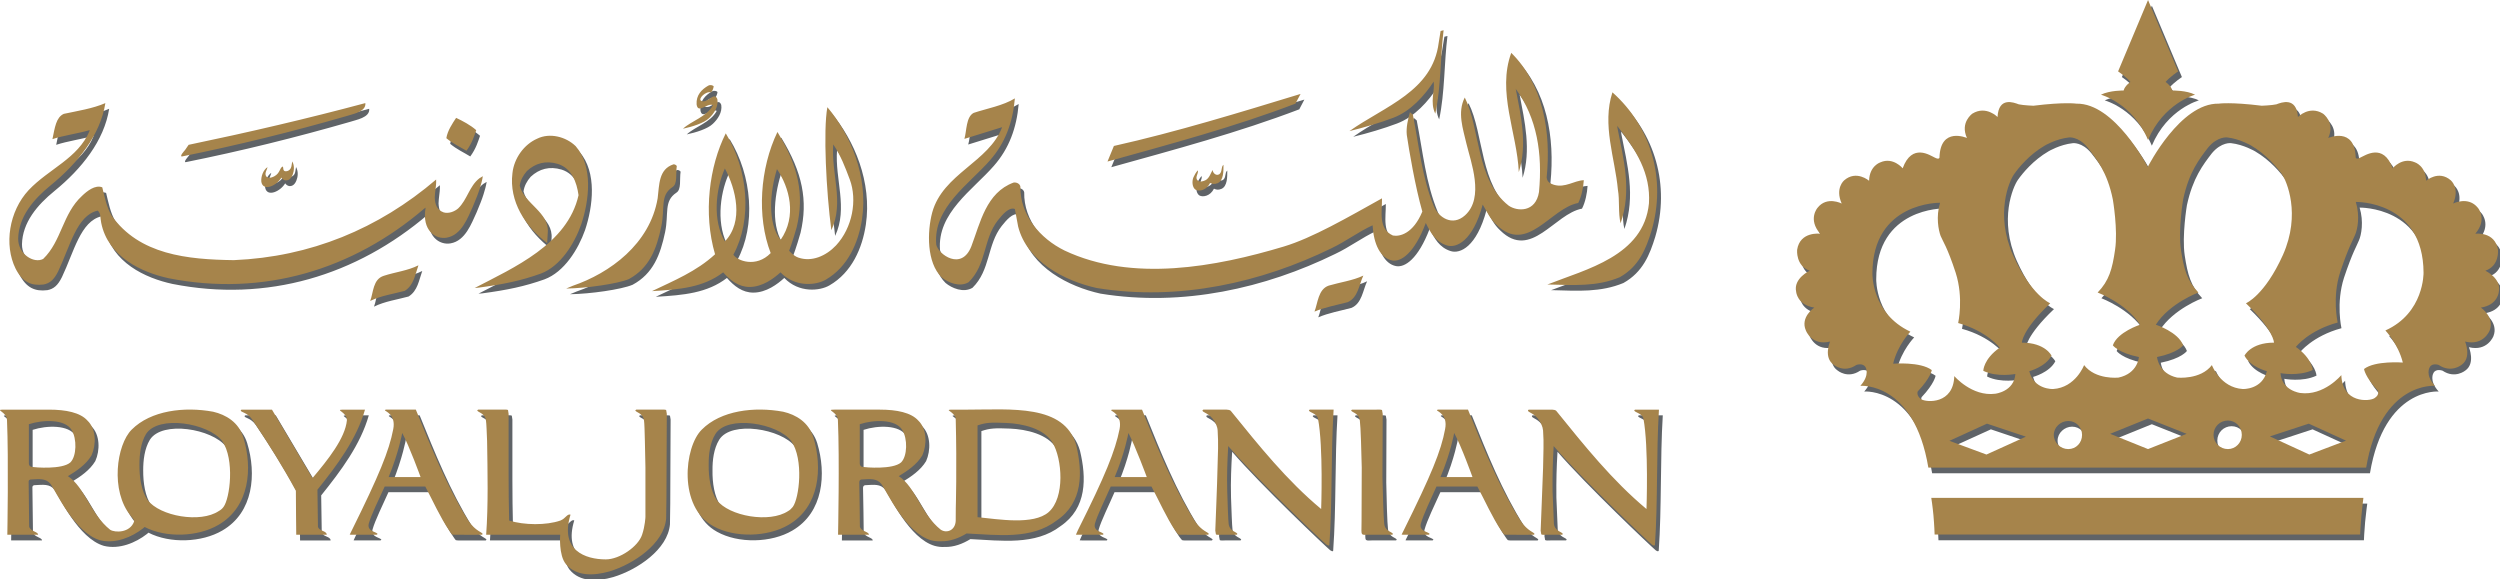 <?xml version="1.0" encoding="UTF-8" standalone="no"?>
<svg
   xmlns:dc="http://purl.org/dc/elements/1.1/"
   xmlns:cc="http://creativecommons.org/ns#"
   xmlns:rdf="http://www.w3.org/1999/02/22-rdf-syntax-ns#"
   xmlns:svg="http://www.w3.org/2000/svg"
   xmlns="http://www.w3.org/2000/svg"
   xmlns:sodipodi="http://sodipodi.sourceforge.net/DTD/sodipodi-0.dtd"
   xmlns:inkscape="http://www.inkscape.org/namespaces/inkscape"
   version="1.1"
   width="85.706"
   height="19.862"
   id="svg12"
   sodipodi:docname="royal-jordanian.svg"
   inkscape:version="0.92.1 r15371">
  <defs
     id="defs16" />
  <sodipodi:namedview
     pagecolor="#ffffff"
     bordercolor="#666666"
     borderopacity="1"
     objecttolerance="10"
     gridtolerance="10"
     guidetolerance="10"
     inkscape:pageopacity="0"
     inkscape:pageshadow="2"
     inkscape:window-width="1280"
     inkscape:window-height="657"
     id="namedview14"
     showgrid="false"
     fit-margin-top="0"
     fit-margin-left="0"
     fit-margin-right="0"
     fit-margin-bottom="0"
     inkscape:zoom="3.6264476"
     inkscape:cx="67.883808"
     inkscape:cy="32.384822"
     inkscape:window-x="-8"
     inkscape:window-y="-8"
     inkscape:window-maximized="1"
     inkscape:current-layer="svg12" />
  <g
     id="g10"
     transform="matrix(0.307,0,0,0.307,-0.076,-0.034)">
    <path
       d="m 160.958,13.442 c 0.641,-3 0.549,-6.333 0.927,-9.313 l -0.343,0.083 -0.214,1.305 c -0.683,5.434 -6.021,7.075 -9.969,9.87 1.684,-0.414 3.367,-0.912 4.882,-1.479 1.988,-0.742 3.516,-2.506 4.53,-4.048 0.156,0.985 -0.448,2.293 0.187,3.582 m -1.057,12.207 c 0.523,1.097 1.083,2.104 2.34,2.5 1.05,0.34 2.903,-0.47 4,-4.562 0.518,0.86 0.781,1.558 1.553,2.271 3.423,3.341 6.043,-1.884 9.114,-2.448 0.376,-0.72 0.575,-1.731 0.623,-2.543 -1.075,0.043 -2.066,0.885 -3.333,0.514 -0.361,-0.116 -0.786,-0.297 -0.813,-0.843 0.513,-5.099 -0.404,-10.375 -3.951,-13.894 -1.603,4.379 0.644,8.906 0.844,13.321 0.979,-3.096 0.23,-6.302 -0.336,-9.291 2.376,3.252 2.986,7.233 2.589,11.502 -0.361,2.321 -2.448,2.193 -3.389,1.531 -3.673,-2.873 -3.176,-8.66 -4.903,-12.073 -0.854,1.679 -0.183,3.53 0.186,5.145 0.488,2.047 2.041,6.039 -0.154,8.016 -1.407,1.253 -2.942,0.242 -3.464,-0.997 -1.351,-3.261 -1.662,-6.717 -2.354,-10.241 l -0.335,-0.287 c -0.209,0.759 -0.439,1.672 -0.349,2.547 0.235,1.625 0.949,5.818 1.735,8.553 -1.021,2.464 -2.522,2.821 -3.288,2.671 -1.685,-0.748 -1.188,-2.731 -1.215,-4.149 -3.837,2.136 -7.775,4.425 -10.98,5.384 -7.546,2.269 -16.92,4.019 -24.462,0.444 -2.722,-1.329 -4.995,-3.958 -4.938,-7.127 -0.057,-0.329 -0.414,-0.51 -0.755,-0.466 -3.075,1.124 -3.717,4.503 -4.717,7.107 -1.092,2.819 -3.715,0.909 -3.927,-0.188 -0.348,-4.148 3.674,-6.731 6.009,-9.413 1.703,-1.938 2.541,-4.234 2.774,-6.905 -1.31,0.811 -3.163,1.14 -4.591,1.616 -0.865,0.445 -0.781,2.009 -1.046,2.907 l 4.09,-1.269 0.125,-0.042 c -1.456,3.895 -6.605,5.194 -7.806,9.523 -0.575,2.175 -0.623,5.62 1.062,7.247 0.693,0.583 2.002,1.139 3.006,0.539 2.019,-1.978 1.615,-4.805 3.266,-6.905 0.518,-0.648 1.249,-1.517 1.895,-1.273 l 0.378,1.976 c 0.979,3.888 5.176,6.065 8.759,6.854 9.192,1.501 18.431,-0.628 26.191,-4.426 1.646,-0.773 3.011,-1.837 4.616,-2.575 0.126,2.135 0.892,3.673 2.188,3.926 0.968,0.185 2.459,-0.752 3.763,-4.177 M 25.633,57.356 c -0.15,0.201 -0.332,0.358 -0.523,0.463 -2.044,1.365 -6.574,0.578 -7.951,-1.235 -0.709,-1.023 -0.926,-2.546 -0.921,-3.953 0,-1.078 0.135,-2.413 0.75,-3.418 1.382,-2.167 6.952,-1.219 8.495,0.766 1.423,2.092 0.869,6.43 0.15,7.377 M 4.255,52.89 C 4.017,52.88 3.893,52.699 3.893,52.485 V 48.112 C 5.492,47.59 7.93,47.548 8.66,48.749 9.276,49.731 9.235,51.711 8.52,52.395 7.588,53.206 4.566,52.942 4.255,52.89 m 20.223,-6.165 c -3.224,-0.596 -6.967,-0.145 -9.099,2.005 -1.678,1.666 -2.428,6.841 -0.083,9.646 h -0.015 l 0.036,0.021 0.191,0.227 c 0.088,0.114 0.155,0.248 0.135,0.373 -0.456,1.263 -2.122,1.253 -2.671,0.901 -2.21,-1.75 -2.842,-4.763 -4.716,-5.973 0.968,-0.592 2.02,-1.295 2.634,-2.324 0.529,-1.166 0.549,-2.938 -0.444,-3.89 -0.802,-0.9 -2.422,-1.22 -4.286,-1.22 H 1.062 c -1.051,0 0.404,0.232 0.404,1.18 0.176,4.364 0.026,12.789 0.026,12.789 h 3.446 c 0.006,-0.336 -0.859,-0.357 -1.009,-0.894 0,0 -0.062,-4.664 -0.062,-4.96 -0.036,-0.316 0.228,-0.316 0.228,-0.316 0.952,-0.049 1.713,-0.17 2.241,0.513 0.518,0.705 2.656,5.446 5.518,6.265 1.714,0.423 3.546,-0.348 4.799,-1.325 l 0.171,-0.149 c 2.402,1.236 5.947,1.105 8.24,-0.234 3.505,-2.023 3.835,-6.345 2.785,-9.768 -0.518,-1.697 -1.948,-2.536 -3.371,-2.867 m 11.698,12.812 -0.062,-4.106 c 2.215,-2.759 4.384,-5.657 5.316,-8.938 h -2.413 c -1.056,0 0.394,0.232 0.394,1.18 -0.186,2.003 -2.127,4.435 -3.84,6.461 l -4.534,-7.641 h -3.401 l -0.077,0.065 c -0.016,0.267 0.667,0.167 1.273,1.031 1.734,2.552 3.4,5.239 4.881,7.959 0,1.426 0.041,4.913 0.041,4.913 h 3.411 c 0,-0.475 -0.915,-0.394 -0.989,-0.924 m 88.978,-5.519 c 1.139,-2.69 1.527,-4.917 1.527,-4.917 0.782,1.475 2.049,4.917 2.049,4.917 z m 8.898,4.85 c -2.443,-3.908 -4.167,-8.206 -5.854,-12.376 h -3.374 l -0.072,0.065 c 0,0.119 1.251,0.457 0.942,2.106 -0.492,2.455 -1.59,5.174 -4.645,11.266 l -0.217,0.491 c -0.031,0.03 -0.031,0.04 0.228,0.04 h 2.78 l 0.068,-0.066 c 0,-0.249 -1.166,-0.249 -0.974,-1.149 0.279,-0.995 1.169,-2.774 1.77,-4.172 h 4.555 c 0.875,1.646 1.636,3.401 2.65,4.935 0.119,0.138 0.243,0.334 0.33,0.413 0.094,0.057 0.435,0.04 0.622,0.04 0.456,0.017 2.702,0 2.702,0 l 0.094,-0.066 c 0.009,-0.227 -0.761,-0.27 -1.605,-1.527 m -16.284,-0.936 c -1.708,1.471 -5.585,0.797 -7.93,0.562 V 48.252 c 0.953,-0.326 1.527,-0.348 3.214,-0.279 1.796,0.078 4.219,0.614 5.162,2.215 1.07,1.779 1.417,6.129 -0.446,7.744 M 97.027,52.89 c -0.249,-0.01 -0.346,-0.191 -0.346,-0.405 v -4.373 c 1.583,-0.522 4.012,-0.564 4.747,0.637 0.62,0.982 0.574,2.962 -0.13,3.646 -0.939,0.811 -3.961,0.547 -4.271,0.495 m 23.821,-2.454 c -1.325,-4.581 -7.288,-3.943 -12.144,-3.943 h -1.714 c -0.942,0 0.198,0.185 0.404,0.946 0.14,5.523 0.011,10.036 0.011,10.036 -0.011,0.475 -0.011,0.958 -0.011,1.445 -0.052,1.03 -0.979,1.414 -1.651,0.979 -2.226,-1.75 -2.832,-4.763 -4.71,-5.973 0.958,-0.592 2.019,-1.295 2.634,-2.324 0.523,-1.166 0.538,-2.938 -0.445,-3.89 -0.807,-0.9 -2.422,-1.22 -4.286,-1.22 h -5.098 c -1.046,0 0.403,0.232 0.403,1.18 0.191,4.364 0.021,12.789 0.021,12.789 h 3.441 c 0.016,-0.336 -0.87,-0.357 -1.005,-0.894 0,0 -0.052,-4.664 -0.076,-4.96 0,-0.316 0.252,-0.316 0.252,-0.316 0.964,-0.049 1.704,-0.17 2.232,0.513 0.527,0.705 2.665,5.446 5.522,6.265 0.358,0.097 0.73,0.145 1.113,0.118 1.025,0.035 2.008,-0.347 2.868,-0.874 3.441,0.165 7.251,0.714 10.062,-1.444 2.978,-2.016 2.902,-5.415 2.177,-8.433 m -31.647,6.92 c -0.171,0.201 -0.316,0.358 -0.523,0.463 -2.055,1.365 -6.579,0.578 -7.972,-1.235 -0.688,-1.023 -0.916,-2.546 -0.894,-3.953 -0.011,-1.078 0.128,-2.413 0.75,-3.418 1.351,-2.167 6.946,-1.219 8.467,0.766 1.434,2.092 0.891,6.43 0.172,7.377 M 88.135,46.725 c -3.23,-0.596 -6.978,-0.145 -9.095,2.005 -1.978,1.945 -2.65,8.627 1.278,10.764 2.387,1.337 6.072,1.245 8.406,-0.134 3.488,-2.023 3.814,-6.345 2.78,-9.768 -0.533,-1.697 -1.941,-2.536 -3.369,-2.867 m 58.707,-0.167 c -0.021,0.254 0.901,0.327 1.011,0.945 0.605,3.149 0.353,10.086 0.353,10.086 -3.837,-3.189 -6.964,-7.092 -10.1,-10.961 -0.191,-0.178 -0.694,-0.136 -0.988,-0.136 h -2.071 l -0.094,0.065 c -0.015,0.267 0.533,0.235 1.14,0.945 0.32,0.408 0.533,0.893 0.553,1.318 0.094,1.47 0.037,2.515 -0.015,4.193 -0.031,1.671 -0.254,6.822 -0.254,6.993 l 0.079,0.413 c 0.093,0.083 0.439,0.04 0.622,0.04 h 1.697 l 0.072,-0.066 c 0,-0.249 -0.859,-0.27 -0.967,-1.149 -0.058,-0.455 -0.114,-2.092 -0.166,-3.58 -0.046,-1.927 0.026,-3.402 0.124,-5.104 3.193,3.712 10.467,10.604 10.953,11 0.325,0.222 0.331,0.04 0.331,0.04 0.344,-4.709 0.178,-10.265 0.482,-15.108 h -2.672 z M 87.435,19.632 c 1.383,2.047 2.262,5.228 0.404,7.91 -1.522,-1.947 -1.164,-5.452 -0.404,-7.91 m -5.818,8.073 c -1.372,-2.297 -1.055,-5.782 0,-8.146 1.233,2.29 2.133,5.925 0,8.146 m 15.317,-2.491 c 0.709,-4.769 -1.288,-9.451 -3.871,-12.498 -0.476,2.576 -0.124,9.461 0.444,13.738 1.46,-3.126 -0.041,-6.317 0.213,-9.583 0.844,1.263 1.32,2.509 1.847,3.923 0.866,2.301 0.296,5.373 -1.527,7.351 -1.127,1.192 -2.722,1.875 -4.197,1.375 -0.555,-0.182 -1.051,-0.775 -1.051,-0.775 0,0 0.387,-0.992 0.853,-2.641 0.844,-3.599 0.224,-6.725 -2.158,-10.621 -1.946,4.042 -2.329,9.439 -0.755,13.525 -1.631,1.68 -3.743,0.855 -4.167,0.183 2.112,-3.898 1.683,-9.458 -0.849,-13.555 -1.843,3.657 -2.541,8.937 -1.195,13.509 -2.076,1.91 -4.627,2.948 -7.04,4.11 3.1,-0.18 5.75,-0.414 7.945,-2.106 0.792,0.914 1.729,1.639 2.945,1.639 1.439,0 2.707,-0.947 3.457,-1.639 1.625,1.703 3.971,1.46 5.042,0.833 2.501,-1.436 3.671,-4.166 4.064,-6.768 m 64.598,28.804 c 1.144,-2.69 1.532,-4.917 1.532,-4.917 0.801,1.475 2.035,4.917 2.035,4.917 z m 8.919,4.85 C 167.986,54.96 166.274,50.662 164.6,46.492 h -3.385 l -0.084,0.065 c 0,0.119 1.244,0.457 0.918,2.106 -0.451,2.455 -1.589,5.174 -4.598,11.266 l -0.241,0.491 c -0.017,0.03 -0.021,0.04 0.248,0.04 h 2.765 l 0.087,-0.066 c 0,-0.249 -1.185,-0.249 -0.984,-1.149 0.271,-0.995 1.135,-2.774 1.767,-4.172 h 4.56 c 0.874,1.646 1.637,3.401 2.66,4.935 0.095,0.138 0.217,0.334 0.304,0.413 0.104,0.057 0.448,0.04 0.639,0.04 0.44,0.017 2.697,0 2.697,0 l 0.075,-0.066 c -0.001,-0.227 -0.739,-0.27 -1.577,-1.527 m 12.719,-12.31 c 0,0.254 0.914,0.327 1.028,0.945 0.591,3.149 0.329,10.086 0.329,10.086 -3.813,-3.189 -6.939,-7.092 -10.076,-10.961 -0.18,-0.178 -0.692,-0.136 -0.983,-0.136 h -2.09 l -0.067,0.065 c -0.021,0.267 0.526,0.235 1.117,0.945 0.309,0.408 0.522,0.893 0.565,1.318 0.096,1.47 0.014,2.515 0,4.193 -0.048,1.671 -0.275,6.822 -0.275,6.993 l 0.071,0.413 c 0.122,0.083 0.43,0.04 0.639,0.04 h 1.692 l 0.07,-0.066 c 0.008,-0.249 -0.875,-0.27 -0.992,-1.149 -0.031,-0.455 -0.079,-2.092 -0.151,-3.58 -0.019,-1.927 0.021,-3.402 0.125,-5.104 3.203,3.712 10.478,10.604 10.964,11 0.311,0.222 0.341,0.04 0.341,0.04 0.33,-4.709 0.155,-10.265 0.451,-15.108 h -2.666 z M 74.402,46.492 h -2.681 l -0.094,0.065 c 0,0.254 0.855,0.267 0.963,1.154 0.088,0.652 0.114,3.676 0.156,5.238 v 5.524 c 0,0 -0.031,0.998 -0.368,1.986 -0.435,1.321 -2.51,2.761 -4.057,2.761 -2.289,0 -5.167,-1.021 -3.944,-5.002 -0.378,-0.127 -0.523,0.425 -1.129,0.652 -1.573,0.549 -4.047,0.53 -5.719,0 -0.041,-1.789 -0.063,-3.363 -0.063,-5.187 V 46.959 L 57.399,46.525 C 57.275,46.467 56.943,46.489 56.767,46.489 H 54.07 l -0.103,0.065 c 0,0.254 0.87,0.267 0.978,1.154 0.048,0.339 0.084,1.258 0.12,2.289 0.063,3.449 0.14,7.152 -0.103,10.46 h 8.266 c 0,0 -0.186,2.28 0.637,3.283 1.133,1.362 3.055,1.336 4.866,0.811 2.692,-0.811 6.088,-3.085 6.331,-5.888 0.031,-1.531 0.041,-3.106 0.041,-4.668 l 0.032,-7.037 -0.073,-0.434 c -0.137,-0.053 -0.468,-0.032 -0.66,-0.032 m 99.066,-13.979 h 0.155 c 2.825,0.08 5.37,0.254 7.91,-0.8 2.179,-1.217 2.95,-3.19 3.556,-5.163 1.676,-5.708 0,-11.617 -4.36,-15.5 -1.183,3.626 0.297,7.354 0.613,10.873 0.21,1.214 0.014,2.584 0.301,3.757 1.287,-3.683 0.31,-7.256 -0.348,-10.632 l -0.017,-0.246 c 2.139,2.746 3.731,5.323 3.531,8.651 -0.569,5.884 -7.043,7.365 -11.341,9.06 m -18.219,26.732 c -0.091,-0.643 -0.173,-3.675 -0.199,-5.246 l 0.026,-7.037 -0.075,-0.434 c -0.143,-0.058 -0.457,-0.036 -0.639,-0.036 h -2.706 l -0.1,0.065 c 0,0.254 0.877,0.267 0.964,1.154 0.097,0.652 0.188,3.676 0.218,5.238 l -0.016,5.939 c -0.014,0.46 -0.014,1.009 -0.014,1.118 0,0.108 0,0.356 0.112,0.413 0.091,0.083 0.423,0.04 0.604,0.04 h 2.711 l 0.079,-0.066 c 0.002,-0.247 -0.863,-0.268 -0.965,-1.148 m -2.337,-27.724 c -1.144,0.552 -2.605,0.754 -3.859,1.124 -1.19,0.398 -1.217,1.952 -1.596,2.901 1.14,-0.492 2.476,-0.727 3.707,-1.055 1.169,-0.499 1.274,-1.978 1.748,-2.97 M 5.539,32.513 c 0.698,-0.137 1.16,-0.516 1.625,-1.458 1.335,-2.789 2.071,-6.259 4.421,-6.79 0.367,0.296 0.274,0.869 0.388,1.367 0.756,3.781 4.487,5.528 7.536,6.185 10.512,2.083 20.534,-0.905 28.573,-7.795 L 48.2,23.937 c -0.45,2.569 1.139,3.572 2.36,3.351 1.662,-0.288 2.335,-2.228 2.909,-3.457 0.353,-0.844 0.601,-1.458 0.776,-2.025 0.146,-0.465 0.274,-0.916 0.348,-1.384 l -0.383,0.232 c -1.128,0.875 -1.357,2.387 -2.375,3.368 -0.399,0.349 -1.041,0.603 -1.616,0.444 -0.782,-0.274 -0.968,-0.949 -0.999,-1.647 0.016,-0.632 0.15,-1.267 0.15,-1.655 v -0.37 c -6.428,5.5 -14.043,8.645 -22.588,9.004 C 21.58,29.726 16.223,29.2 13.127,24.816 12.568,23.857 12.356,22.723 12.097,21.655 11.3,21.355 10.378,22.09 9.83,22.616 7.64,24.624 7.563,27.668 5.493,29.665 4.447,30.211 2.682,29.114 2.702,27.392 2.754,24.964 4.395,23.01 6.336,21.434 c 3.018,-2.458 5.544,-5.616 6.103,-9.174 -1.398,0.611 -3.116,0.875 -4.643,1.203 -0.87,0.394 -1,1.543 -1.274,2.821 1.253,-0.415 2.759,-0.606 4.142,-1.007 l 0.015,0.079 c -1.289,3.089 -4.549,4.236 -6.812,6.62 -2.2,2.365 -2.754,6.128 -1.46,8.767 0.772,1.52 1.755,1.938 3.132,1.77 m 24.318,-11.45 c 0.212,1.114 1.723,0.413 2.235,-0.481 0.114,0.157 0.233,0.253 0.44,0.307 0.218,0.021 0.581,-0.022 0.818,-0.626 0.165,-0.414 0.232,-0.98 -0.042,-1.501 l -0.098,0.585 c -0.046,0.244 -0.27,0.528 -0.631,0.528 -0.332,0.011 -0.259,-0.374 -0.312,-0.538 -0.398,0.127 -0.269,0.725 -0.983,1.108 -0.269,0.137 -0.719,0.284 -0.916,-0.043 -0.161,-0.354 0.128,-0.679 0.175,-0.992 -0.464,0.313 -0.748,1.035 -0.686,1.653 m 34.038,11.905 c 2.251,-0.03 5.735,-0.525 6.993,-1.055 2.309,-1.245 3.1,-3.359 3.629,-5.863 0.439,-2.113 -0.171,-3.459 1.252,-4.414 0.595,-0.359 0.347,-1.478 0.482,-2.353 -0.079,-0.116 -0.232,-0.191 -0.357,-0.191 -1.688,0.546 -1.589,2.311 -1.785,3.801 -0.855,5.104 -5.342,8.352 -9.473,9.772 z m -2.117,-5.077 0.062,-1.145 c 0.212,-2.299 -2.619,-3.229 -3.132,-5.258 0.088,-0.621 0.378,-1.151 0.802,-1.638 0.953,-0.885 2.101,-1.203 3.448,-0.8 1.552,0.487 2.112,2.014 2.324,3.491 -1.223,5.478 -7.289,8.117 -11.6,10.363 l 0.404,-0.031 c 2.79,-0.371 4.752,-0.78 6.956,-1.563 2.226,-0.823 3.779,-3.372 4.536,-5.501 0.884,-2.63 1.36,-6.451 -0.617,-8.735 -1.086,-1.066 -2.903,-1.527 -4.295,-0.844 -1.465,0.641 -2.588,2.184 -2.77,3.863 -0.389,3.139 1.428,5.957 3.882,7.798 M 20.974,18.222 c 6.217,-1.25 12.335,-2.767 18.324,-4.492 0.667,-0.233 2.283,-0.469 2.179,-1.47 -6.413,1.718 -13.013,3.261 -19.742,4.66 l -0.388,0.568 c -0.125,0.157 -0.621,0.697 -0.373,0.734 m 32.879,-2.946 c -0.625,-0.557 -1.532,-1.035 -2.246,-1.368 -0.409,0.642 -0.958,1.42 -1.087,2.264 0.725,0.613 1.485,0.942 2.241,1.41 0.652,-0.878 0.9,-1.755 1.092,-2.306 M 42.01,34.354 c 1.228,-0.601 2.583,-0.782 3.862,-1.132 1.019,-0.629 1.16,-1.828 1.528,-2.852 -1.171,0.601 -2.589,0.759 -3.857,1.172 -1.248,0.371 -1.171,1.893 -1.533,2.812 m 2.07,19.664 c 1.109,-2.69 1.512,-4.917 1.512,-4.917 0.798,1.475 2.045,4.917 2.045,4.917 z m 8.872,4.85 C 50.52,54.96 48.801,50.662 47.109,46.492 h -3.375 l -0.078,0.065 c 0,0.119 1.253,0.457 0.938,2.106 -0.476,2.455 -1.594,5.174 -4.617,11.266 l -0.228,0.491 c -0.037,0.03 -0.041,0.04 0.228,0.04 h 2.753 l 0.099,-0.066 c 0,-0.249 -1.17,-0.249 -0.983,-1.149 C 42.12,58.25 43,56.471 43.625,55.073 h 4.55 c 0.864,1.646 1.625,3.401 2.666,4.935 0.098,0.138 0.211,0.334 0.294,0.413 0.109,0.057 0.445,0.04 0.636,0.04 0.43,0.017 2.719,0 2.719,0 l 0.077,-0.066 c 0,-0.227 -0.75,-0.27 -1.615,-1.527 m 92.952,-47.636 c -6.687,2.039 -13.85,4.251 -20.844,5.815 l -0.714,1.736 c 7.034,-1.96 14.234,-3.885 20.991,-6.465 z m -11.474,8.533 c -0.207,0.235 -0.378,0.525 -0.481,0.774 -0.187,0.403 -0.156,1.141 0.227,1.395 0.405,0.232 1.238,0.064 1.632,-0.753 0.238,0.096 0.435,0.186 0.837,0.021 0.675,-0.286 0.653,-1.362 0.653,-2.045 -0.311,0.244 -0.098,0.79 -0.487,1.053 -0.377,0.213 -0.719,-0.188 -0.719,-0.485 -0.213,0.324 -0.368,0.916 -0.809,1.144 -0.237,0.126 -0.624,0.246 -0.868,0.043 -0.363,-0.353 0.128,-0.775 0.015,-1.147 M 76.938,15.122 c 1.041,-0.224 2.334,-0.624 2.91,-1.181 0.564,-0.53 1.071,-1.288 0.942,-2.115 -0.352,-0.939 -1.119,0.548 -1.833,0.179 -0.352,-0.253 0.548,-1.118 1.118,-0.944 0.17,-0.174 0.27,-0.447 0.295,-0.673 -0.125,-0.148 -0.43,-0.178 -0.591,-0.083 -0.75,0.424 -1.386,1.063 -1.319,2.094 0.145,1.159 1.236,-0.246 1.827,0.095 -0.688,1.297 -2.407,1.747 -3.349,2.628"
       id="path2"
       inkscape:connector-curvature="0"
       style="fill:#5f6367" />
    <path
       d="m 267.048,37.649 c 0,0 1.428,1.504 1.946,3.584 0,0 -3.096,-0.245 -4.334,0.714 0,0 0.095,0.869 1.533,2.409 0,0 0.264,0.452 -0.368,0.857 -0.591,0.378 -3.593,0.574 -3.702,-2.584 0,0 -1.928,2.35 -4.569,1.998 0,0 -2.085,-0.254 -2.22,-2.216 0,0 2.003,0.396 3.596,-0.352 0,0 -0.057,-1.294 -1.884,-2.572 0,0 1.426,-1.851 4.671,-2.726 0,0 -0.633,-2.809 0.289,-5.65 0.953,-2.852 1.418,-3.529 1.661,-4.151 0.265,-0.592 0.558,-2.08 0.078,-3.666 0,0 7.537,-0.154 7.566,7.913 0.001,10e-4 0.074,4.491 -4.263,6.442 m -8.484,13.852 -4.421,-2.022 4.348,-1.423 4.167,1.904 z m -7.428,-7.313 c -2.535,-0.148 -3.453,-2.672 -3.453,-2.672 -1.271,1.667 -3.886,1.405 -3.886,1.405 -2.105,-0.478 -2.254,-2.306 -2.254,-2.306 2.319,-0.465 2.915,-1.31 2.915,-1.31 -0.532,-1.478 -3.037,-2.297 -3.037,-2.297 1.506,-2.386 4.746,-3.595 4.746,-3.595 -1.262,-1.315 -1.627,-2.62 -1.952,-4.769 -0.33,-2.21 0.243,-5.615 0.243,-5.615 0.657,-3.048 1.806,-4.526 2.796,-5.815 1.072,-1.27 2.133,-1.118 2.133,-1.118 1.407,0.157 2.682,0.911 2.682,0.911 1.687,0.986 2.883,2.433 3.437,3.192 0.501,0.763 2.132,4.425 0.104,9.021 -2.044,4.533 -4.136,5.402 -4.136,5.402 3.147,3.026 3.132,4.391 3.132,4.391 -2.599,0 -3.293,1.443 -3.293,1.443 0.638,1.268 2.501,1.742 2.501,1.742 -0.537,2.088 -2.678,1.99 -2.678,1.99 m -1.679,6.704 c -0.883,0 -1.603,-0.694 -1.603,-1.584 0,-0.912 0.72,-1.604 1.603,-1.604 0.856,0 1.565,0.692 1.565,1.604 0,0.889 -0.709,1.584 -1.565,1.584 m -8.915,0 -4.225,-1.697 4.225,-1.713 4.311,1.713 z m -7.14,-9.376 c 0,0 -0.942,2.523 -3.451,2.672 0,0 -2.148,0.099 -2.671,-1.988 0,0 1.821,-0.475 2.483,-1.742 0,0 -0.694,-1.443 -3.308,-1.443 0,0 -0.024,-1.364 3.162,-4.391 0,0 -2.138,-0.869 -4.162,-5.402 -2.021,-4.597 -0.407,-8.258 0.126,-9.021 0.532,-0.759 1.723,-2.206 3.422,-3.192 0,0 1.262,-0.754 2.706,-0.911 0,0 1.031,-0.152 2.075,1.118 1.005,1.289 2.215,2.767 2.828,5.815 0,0 0.583,3.404 0.247,5.615 -0.313,2.149 -0.673,3.454 -1.946,4.769 0,0 3.205,1.209 4.735,3.595 0,0 -2.53,0.819 -3.036,2.297 0,0 0.601,0.845 2.903,1.31 0,0 -0.094,1.828 -2.271,2.306 0.001,-0.002 -2.58,0.26 -3.842,-1.407 m -1.765,9.376 c -0.854,0 -1.619,-0.694 -1.619,-1.584 0,-0.849 0.766,-1.552 1.619,-1.552 0.875,0 1.538,0.703 1.538,1.552 0,0.889 -0.663,1.584 -1.538,1.584 m -9.134,0.609 -4.142,-1.531 4.207,-1.914 4.334,1.458 z m -7.306,-6.179 c -0.569,-0.404 -0.365,-0.861 -0.365,-0.861 1.436,-1.519 1.562,-2.39 1.562,-2.39 -1.252,-0.952 -4.316,-0.704 -4.316,-0.704 0.506,-2.126 1.924,-3.578 1.924,-3.578 -4.355,-2.038 -4.237,-6.495 -4.237,-6.495 0,-8.031 7.553,-7.904 7.553,-7.904 -0.478,1.574 -0.173,3.064 0.061,3.702 0.244,0.592 0.745,1.244 1.684,4.116 0.909,2.843 0.279,5.621 0.279,5.621 3.229,0.893 4.643,2.746 4.643,2.746 -1.838,1.275 -1.838,2.585 -1.838,2.585 1.553,0.761 3.588,0.348 3.588,0.348 -0.15,1.976 -2.252,2.202 -2.252,2.202 -2.604,0.344 -4.571,-1.967 -4.571,-1.967 -0.091,3.141 -3.083,2.967 -3.715,2.579 m 63.01,-14.346 c 1.616,-0.54 1.423,-2.331 1.423,-2.331 -0.346,-2.095 -2.54,-1.797 -2.54,-1.797 1.388,-1.627 0.288,-2.896 0.288,-2.896 -1.074,-1.341 -2.769,-0.476 -2.769,-0.476 0.771,-1.719 -0.248,-2.586 -0.248,-2.586 -1.355,-1.192 -2.77,0.041 -2.77,0.041 -0.041,-1.679 -1.254,-2.063 -1.254,-2.063 -1.428,-0.618 -2.477,0.668 -2.477,0.668 -1.048,-2.883 -3.106,-1.403 -3.598,-1.204 -0.487,0.287 -0.535,0 -0.535,0 -0.092,-3.485 -3.059,-2.175 -3.059,-2.175 0.808,-1.741 -0.6,-2.722 -0.6,-2.722 -1.523,-0.942 -2.79,0.378 -2.79,0.378 -0.157,-2.301 -1.857,-1.618 -2.397,-1.415 -0.518,0.116 -1.636,0.158 -1.636,0.158 -3.516,-0.435 -4.817,-0.233 -4.817,-0.233 -4.281,-0.087 -7.888,7.013 -7.888,7.013 v 0.062 l -0.064,-0.062 c 0,0 -3.658,-7.1 -7.925,-7.013 0,0 -1.308,-0.202 -4.813,0.233 0,0 -1.092,-0.042 -1.635,-0.158 -0.54,-0.203 -2.248,-0.886 -2.366,1.415 0,0 -1.283,-1.32 -2.811,-0.378 0,0 -1.402,0.981 -0.596,2.722 0,0 -2.981,-1.31 -3.074,2.175 0,0 -0.017,0.287 -0.543,0 -0.474,-0.2 -2.527,-1.679 -3.571,1.204 0,0 -1.067,-1.286 -2.48,-0.668 0,0 -1.231,0.384 -1.274,2.063 0,0 -1.423,-1.233 -2.789,-0.041 0,0 -1.022,0.867 -0.271,2.586 0,0 -1.654,-0.865 -2.689,0.476 0,0 -1.118,1.269 0.288,2.896 0,0 -2.255,-0.298 -2.566,1.797 0,0 -0.171,1.791 1.403,2.331 0,0 -1.849,0.865 -1.517,2.353 0,0 0.113,1.482 2.033,1.765 0,0 -1.608,1.066 -0.941,2.556 0,0 0.637,1.739 2.692,1.233 0,0 -0.773,1.802 0.423,2.604 0,0 1.122,0.957 2.511,0.017 0,0 0.73,-0.27 1.034,0.253 0,0 0.523,0.838 -0.573,2.075 0,0 5.974,-0.506 7.584,9.131 h 48.888 c 1.618,-9.637 7.676,-9.131 7.676,-9.131 -1.123,-1.237 -0.579,-2.075 -0.579,-2.075 0.274,-0.522 1.01,-0.253 1.01,-0.253 1.393,0.94 2.546,-0.017 2.546,-0.017 1.153,-0.802 0.399,-2.604 0.399,-2.604 2.075,0.506 2.737,-1.233 2.737,-1.233 0.596,-1.489 -0.984,-2.556 -0.984,-2.556 1.926,-0.283 2.004,-1.765 2.004,-1.765 0.342,-1.488 -1.5,-2.353 -1.5,-2.353 m -61.626,27.282 c 0.096,1.137 0.135,2.186 0.135,2.186 h 47.509 c 0,0 0.039,-0.992 0.136,-2.046 0.108,-1.149 0.239,-2.051 0.239,-2.051 h -48.267 c 0,0 0.153,0.954 0.248,1.911 m 21.233,-47.402 c 0,0 -1.528,-0.033 -2.533,0.466 0,0 3.547,0.95 5.261,5.058 1.727,-4.107 5.252,-5.058 5.252,-5.058 -0.941,-0.499 -2.536,-0.466 -2.536,-0.466 -0.154,-0.536 -0.749,-0.959 -0.749,-0.959 0.465,-0.562 1.392,-1.179 1.392,-1.179 l -3.358,-7.971 -3.346,7.971 c 0,0 0.917,0.618 1.377,1.179 -0.001,-10e-4 -0.607,0.423 -0.76,0.959"
       id="path4"
       inkscape:connector-curvature="0"
       style="fill:#5f6367" />
    <path
       d="m 160.526,12.805 c 0.648,-3 0.554,-6.333 0.928,-9.318 l -0.335,0.085 -0.213,1.31 c -0.683,5.432 -6.025,7.077 -9.97,9.87 1.677,-0.415 3.36,-0.912 4.875,-1.479 1.988,-0.742 3.52,-2.508 4.534,-4.051 0.156,0.988 -0.448,2.297 0.181,3.583 m -1.06,12.207 c 0.535,1.098 1.092,2.106 2.351,2.504 1.052,0.339 2.906,-0.474 4.003,-4.56 0.517,0.854 0.781,1.552 1.552,2.27 3.421,3.333 6.041,-1.892 9.115,-2.448 0.37,-0.722 0.57,-1.734 0.623,-2.544 -1.079,0.037 -2.072,0.885 -3.337,0.513 -0.36,-0.117 -0.783,-0.295 -0.81,-0.842 0.51,-5.101 -0.405,-10.373 -3.955,-13.892 -1.601,4.377 0.645,8.906 0.843,13.318 0.983,-3.096 0.232,-6.303 -0.342,-9.292 2.388,3.256 2.997,7.236 2.598,11.504 -0.362,2.319 -2.446,2.193 -3.39,1.53 -3.67,-2.872 -3.173,-8.66 -4.9,-12.073 -0.861,1.68 -0.183,3.525 0.184,5.148 0.487,2.044 2.04,6.035 -0.161,8.013 -1.401,1.255 -2.933,0.243 -3.467,-0.997 -1.346,-3.259 -1.65,-6.715 -2.351,-10.246 l -0.33,-0.279 c -0.206,0.764 -0.44,1.67 -0.349,2.544 0.235,1.627 0.948,5.817 1.735,8.554 -1.019,2.465 -2.52,2.82 -3.285,2.673 -1.684,-0.749 -1.191,-2.736 -1.218,-4.152 -3.838,2.136 -7.774,4.427 -10.979,5.387 -7.546,2.266 -16.916,4.016 -24.463,0.445 -2.722,-1.331 -4.995,-3.959 -4.938,-7.131 -0.057,-0.328 -0.414,-0.506 -0.751,-0.465 -3.078,1.123 -3.731,4.506 -4.72,7.107 -1.092,2.822 -3.721,0.906 -3.929,-0.184 -0.352,-4.156 3.676,-6.731 6.01,-9.414 1.703,-1.94 2.541,-4.235 2.774,-6.906 -1.31,0.811 -3.164,1.139 -4.597,1.618 -0.869,0.446 -0.776,2.008 -1.041,2.904 l 4.09,-1.269 0.124,-0.041 c -1.456,3.894 -6.611,5.195 -7.806,9.524 -0.58,2.173 -0.622,5.617 1.051,7.247 0.703,0.581 2.012,1.144 3.018,0.54 2.018,-1.977 1.615,-4.808 3.261,-6.907 0.522,-0.647 1.242,-1.517 1.899,-1.266 l 0.367,1.97 c 0.989,3.888 5.187,6.066 8.774,6.855 9.188,1.499 18.427,-0.637 26.186,-4.427 1.635,-0.772 3.013,-1.838 4.618,-2.576 0.123,2.135 0.884,3.673 2.189,3.929 0.965,0.176 2.462,-0.761 3.754,-4.186 M 25.208,56.72 c -0.15,0.203 -0.326,0.351 -0.533,0.46 -2.036,1.37 -6.564,0.587 -7.951,-1.235 -0.698,-1.019 -0.916,-2.542 -0.906,-3.946 0,-1.075 0.129,-2.42 0.735,-3.421 1.382,-2.168 6.962,-1.218 8.504,0.771 1.424,2.087 0.866,6.417 0.151,7.371 M 3.831,52.253 C 3.587,52.242 3.469,52.062 3.469,51.851 v -4.369 c 1.6,-0.527 4.037,-0.574 4.767,0.63 0.617,0.979 0.575,2.955 -0.134,3.64 -0.938,0.815 -3.961,0.554 -4.271,0.501 m 20.223,-6.165 c -3.229,-0.596 -6.967,-0.144 -9.1,1.997 -1.687,1.676 -2.428,6.85 -0.082,9.661 h -0.016 l 0.037,0.021 0.192,0.222 c 0.088,0.113 0.154,0.254 0.134,0.366 -0.456,1.27 -2.127,1.258 -2.671,0.913 -2.21,-1.762 -2.841,-4.769 -4.716,-5.986 0.963,-0.583 2.024,-1.283 2.635,-2.319 0.528,-1.158 0.549,-2.937 -0.45,-3.881 C 9.22,46.177 7.6,45.855 5.736,45.855 h -5.11 c -1.04,0 0.404,0.233 0.404,1.182 0.187,4.361 0.036,12.789 0.036,12.789 h 3.437 c 0.016,-0.34 -0.849,-0.361 -0.999,-0.9 0,0 -0.057,-4.66 -0.057,-4.948 -0.041,-0.322 0.228,-0.322 0.228,-0.322 0.947,-0.052 1.703,-0.165 2.236,0.519 0.518,0.692 2.656,5.439 5.518,6.265 1.713,0.423 3.546,-0.353 4.798,-1.331 l 0.17,-0.152 c 2.402,1.244 5.942,1.109 8.235,-0.23 3.51,-2.023 3.841,-6.343 2.79,-9.769 -0.516,-1.7 -1.945,-2.539 -3.368,-2.87 m 11.698,12.81 -0.057,-4.104 c 2.216,-2.754 4.379,-5.665 5.312,-8.94 h -2.413 c -1.056,0 0.393,0.233 0.393,1.182 -0.186,2.003 -2.132,4.43 -3.846,6.463 l -4.523,-7.645 h -3.407 l -0.077,0.068 c -0.016,0.27 0.657,0.165 1.278,1.031 1.724,2.55 3.396,5.23 4.876,7.959 0,1.423 0.041,4.912 0.041,4.912 h 3.406 c 10e-4,-0.474 -0.921,-0.39 -0.983,-0.926 m 88.973,-5.517 c 1.142,-2.697 1.531,-4.922 1.531,-4.922 0.782,1.48 2.05,4.922 2.05,4.922 z m 8.902,4.851 c -2.443,-3.907 -4.172,-8.21 -5.849,-12.378 h -3.379 l -0.073,0.068 c 0,0.113 1.259,0.454 0.944,2.103 -0.494,2.462 -1.59,5.173 -4.645,11.272 l -0.217,0.487 c -0.035,0.031 -0.035,0.04 0.228,0.04 h 2.78 l 0.056,-0.066 c 0,-0.256 -1.154,-0.256 -0.963,-1.144 0.274,-1 1.17,-2.785 1.771,-4.172 h 4.555 c 0.875,1.64 1.636,3.395 2.65,4.925 0.12,0.135 0.239,0.334 0.331,0.417 0.094,0.058 0.43,0.04 0.622,0.04 0.45,0.018 2.696,0 2.696,0 l 0.1,-0.066 c 0.008,-0.229 -0.763,-0.273 -1.607,-1.526 m -16.284,-0.931 c -1.703,1.463 -5.59,0.792 -7.935,0.558 V 47.615 c 0.958,-0.326 1.532,-0.348 3.21,-0.273 1.806,0.07 4.228,0.61 5.169,2.206 1.073,1.788 1.414,6.135 -0.444,7.753 M 96.602,52.253 c -0.248,-0.011 -0.346,-0.191 -0.346,-0.402 v -4.369 c 1.584,-0.527 4.006,-0.574 4.737,0.63 0.626,0.979 0.585,2.955 -0.125,3.64 -0.932,0.815 -3.966,0.554 -4.266,0.501 m 23.822,-2.449 c -1.326,-4.585 -7.29,-3.949 -12.144,-3.949 h -1.714 c -0.952,0 0.191,0.182 0.404,0.948 0.14,5.522 0.01,10.031 0.01,10.031 -0.01,0.485 -0.01,0.963 -0.01,1.45 -0.052,1.036 -0.979,1.418 -1.662,0.983 -2.215,-1.762 -2.821,-4.769 -4.695,-5.986 0.953,-0.583 2.015,-1.283 2.63,-2.319 0.518,-1.158 0.538,-2.937 -0.446,-3.881 -0.807,-0.905 -2.421,-1.227 -4.286,-1.227 h -5.098 c -1.051,0 0.403,0.233 0.403,1.182 0.192,4.361 0.016,12.789 0.016,12.789 h 3.448 c 0.02,-0.34 -0.87,-0.361 -1.01,-0.9 0,0 -0.048,-4.66 -0.067,-4.948 0,-0.322 0.248,-0.322 0.248,-0.322 0.963,-0.052 1.697,-0.165 2.232,0.519 0.522,0.692 2.661,5.439 5.521,6.265 0.353,0.093 0.731,0.132 1.103,0.113 1.035,0.03 2.019,-0.348 2.879,-0.87 3.441,0.162 7.241,0.714 10.062,-1.448 2.973,-2.012 2.889,-5.406 2.176,-8.43 M 88.776,56.72 c -0.171,0.203 -0.316,0.351 -0.518,0.46 -2.06,1.37 -6.594,0.587 -7.977,-1.235 -0.688,-1.019 -0.916,-2.542 -0.895,-3.946 -0.01,-1.075 0.125,-2.42 0.75,-3.421 1.351,-2.168 6.947,-1.218 8.468,0.771 1.43,2.087 0.887,6.417 0.172,7.371 M 87.705,46.088 c -3.225,-0.596 -6.967,-0.144 -9.089,1.997 -1.978,1.946 -2.65,8.635 1.278,10.778 2.381,1.335 6.072,1.23 8.407,-0.14 3.483,-2.023 3.809,-6.343 2.779,-9.769 -0.534,-1.696 -1.935,-2.535 -3.375,-2.866 m 58.711,-0.165 c -0.021,0.253 0.898,0.332 1.011,0.94 0.604,3.149 0.353,10.089 0.353,10.089 -3.838,-3.193 -6.958,-7.087 -10.099,-10.969 -0.192,-0.174 -0.694,-0.129 -0.995,-0.129 h -2.064 l -0.094,0.068 c -0.015,0.27 0.538,0.232 1.133,0.94 0.322,0.414 0.54,0.9 0.559,1.326 0.094,1.46 0.038,2.512 -0.015,4.191 -0.026,1.669 -0.248,6.817 -0.248,6.987 l 0.072,0.417 c 0.093,0.083 0.439,0.04 0.622,0.04 h 1.697 l 0.072,-0.066 c 0,-0.256 -0.864,-0.273 -0.968,-1.144 -0.057,-0.457 -0.113,-2.097 -0.159,-3.582 -0.052,-1.927 0.009,-3.405 0.108,-5.11 3.209,3.711 10.47,10.607 10.962,10.999 0.325,0.221 0.333,0.043 0.333,0.043 0.34,-4.713 0.17,-10.264 0.475,-15.11 H 146.5 Z M 87.01,18.996 c 1.384,2.047 2.263,5.229 0.405,7.909 -1.522,-1.947 -1.165,-5.448 -0.405,-7.909 m -5.817,8.074 c -1.376,-2.296 -1.056,-5.785 0,-8.147 1.232,2.288 2.133,5.924 0,8.147 m 15.316,-2.491 c 0.705,-4.771 -1.288,-9.452 -3.87,-12.498 -0.477,2.576 -0.125,9.461 0.444,13.736 1.46,-3.126 -0.042,-6.315 0.213,-9.583 0.844,1.258 1.314,2.508 1.847,3.924 0.855,2.3 0.296,5.376 -1.532,7.352 -1.123,1.192 -2.717,1.875 -4.192,1.373 -0.565,-0.181 -1.051,-0.774 -1.051,-0.774 0,0 0.388,-0.99 0.849,-2.639 0.849,-3.605 0.222,-6.727 -2.154,-10.621 -1.946,4.044 -2.334,9.438 -0.754,13.525 -1.632,1.68 -3.744,0.854 -4.168,0.181 2.112,-3.9 1.677,-9.452 -0.849,-13.553 -1.842,3.657 -2.535,8.937 -1.195,13.504 -2.076,1.916 -4.627,2.954 -7.045,4.116 3.106,-0.181 5.756,-0.416 7.951,-2.1 0.792,0.906 1.734,1.633 2.945,1.633 1.443,0 2.707,-0.95 3.458,-1.633 1.62,1.701 3.97,1.452 5.047,0.825 2.494,-1.438 3.663,-4.168 4.056,-6.768 m 64.593,28.802 c 1.148,-2.697 1.532,-4.922 1.532,-4.922 0.809,1.48 2.045,4.922 2.045,4.922 z m 8.923,4.851 c -2.463,-3.907 -4.177,-8.21 -5.848,-12.378 h -3.385 l -0.088,0.068 c 0,0.113 1.245,0.454 0.918,2.103 -0.448,2.462 -1.583,5.173 -4.604,11.272 l -0.243,0.487 c -0.008,0.031 -0.021,0.04 0.257,0.04 h 2.76 l 0.095,-0.066 c 0,-0.256 -1.187,-0.256 -0.983,-1.144 0.267,-1 1.136,-2.785 1.753,-4.172 h 4.569 c 0.875,1.64 1.642,3.395 2.663,4.925 0.097,0.135 0.222,0.334 0.304,0.417 0.104,0.058 0.444,0.04 0.636,0.04 0.439,0.018 2.697,0 2.697,0 l 0.079,-0.066 c 0,-0.229 -0.745,-0.273 -1.58,-1.526 m 12.719,-12.309 c 0,0.253 0.905,0.332 1.026,0.94 0.593,3.149 0.339,10.089 0.339,10.089 -3.824,-3.193 -6.944,-7.087 -10.081,-10.969 -0.183,-0.174 -0.705,-0.129 -0.984,-0.129 h -2.092 l -0.078,0.068 c -0.014,0.27 0.54,0.232 1.118,0.94 0.321,0.414 0.534,0.9 0.57,1.326 0.104,1.46 0.021,2.512 0,4.191 -0.052,1.669 -0.27,6.817 -0.27,6.987 l 0.069,0.417 c 0.117,0.083 0.435,0.04 0.641,0.04 h 1.687 l 0.073,-0.066 c 0.01,-0.256 -0.869,-0.273 -0.99,-1.144 -0.031,-0.457 -0.075,-2.097 -0.149,-3.582 -0.021,-1.927 0.021,-3.405 0.123,-5.11 3.206,3.711 10.478,10.607 10.964,10.999 0.305,0.221 0.343,0.043 0.343,0.043 0.332,-4.713 0.148,-10.264 0.449,-15.11 h -2.667 z M 73.977,45.854 h -2.68 l -0.099,0.068 c 0,0.253 0.859,0.27 0.968,1.158 0.088,0.652 0.114,3.673 0.156,5.234 v 5.522 c 0,0 -0.037,1.005 -0.373,1.987 -0.43,1.317 -2.505,2.754 -4.053,2.754 -2.288,0 -5.166,-1.014 -3.938,-4.995 -0.383,-0.131 -0.533,0.426 -1.134,0.658 -1.574,0.548 -4.047,0.521 -5.719,0 -0.047,-1.797 -0.063,-3.377 -0.063,-5.188 V 46.326 L 56.976,45.894 C 56.847,45.827 56.52,45.852 56.34,45.852 h -2.693 l -0.103,0.068 c 0,0.253 0.863,0.27 0.972,1.158 0.052,0.331 0.083,1.253 0.125,2.288 0.052,3.447 0.139,7.149 -0.104,10.456 h 8.266 c 0,0 -0.191,2.279 0.637,3.281 1.134,1.36 3.048,1.334 4.865,0.817 2.692,-0.817 6.088,-3.084 6.331,-5.896 0.032,-1.532 0.041,-3.103 0.041,-4.669 l 0.032,-7.031 -0.073,-0.432 C 74.5,45.829 74.169,45.854 73.977,45.854 m 99.067,-13.972 h 0.154 c 2.814,0.07 5.368,0.248 7.909,-0.805 2.181,-1.214 2.945,-3.191 3.556,-5.169 1.679,-5.705 0,-11.612 -4.357,-15.487 -1.187,3.622 0.29,7.345 0.61,10.865 0.214,1.214 0.017,2.589 0.3,3.759 1.288,-3.683 0.313,-7.255 -0.347,-10.632 l -0.026,-0.243 c 2.145,2.746 3.744,5.322 3.542,8.65 -0.575,5.881 -7.045,7.361 -11.341,9.062 m -18.221,26.733 c -0.083,-0.653 -0.17,-3.681 -0.2,-5.256 l 0.03,-7.031 -0.078,-0.432 c -0.14,-0.067 -0.456,-0.042 -0.637,-0.042 h -2.706 l -0.099,0.068 c 0,0.253 0.87,0.27 0.967,1.158 0.095,0.652 0.178,3.673 0.211,5.234 l -0.021,5.935 c -0.013,0.462 -0.013,1.018 -0.013,1.118 0,0.104 0,0.365 0.117,0.417 0.095,0.083 0.426,0.04 0.605,0.04 h 2.714 l 0.078,-0.066 c 0.002,-0.255 -0.862,-0.273 -0.968,-1.143 M 152.49,30.886 c -1.145,0.551 -2.604,0.747 -3.862,1.118 -1.186,0.403 -1.223,1.958 -1.593,2.904 1.136,-0.492 2.468,-0.724 3.702,-1.053 1.172,-0.501 1.276,-1.973 1.753,-2.969 M 5.115,31.882 c 0.698,-0.143 1.154,-0.52 1.625,-1.462 1.331,-2.788 2.071,-6.261 4.42,-6.792 0.368,0.297 0.274,0.87 0.389,1.369 0.755,3.778 4.492,5.527 7.536,6.186 10.513,2.078 20.534,-0.909 28.563,-7.799 L 47.776,23.3 c -0.455,2.571 1.139,3.574 2.355,3.35 1.666,-0.287 2.345,-2.225 2.914,-3.457 0.352,-0.842 0.601,-1.458 0.777,-2.024 0.145,-0.466 0.274,-0.915 0.342,-1.381 l -0.383,0.233 c -1.124,0.875 -1.351,2.382 -2.371,3.364 -0.404,0.35 -1.051,0.605 -1.614,0.446 -0.782,-0.274 -0.974,-0.948 -1,-1.649 0.015,-0.629 0.155,-1.267 0.155,-1.653 V 20.158 C 42.512,25.66 34.903,28.802 26.358,29.161 21.15,29.09 15.797,28.558 12.703,24.18 12.144,23.222 11.932,22.087 11.667,21.028 10.875,20.715 9.954,21.458 9.411,21.981 7.216,23.992 7.138,27.033 5.068,29.025 4.022,29.577 2.257,28.479 2.277,26.758 2.329,24.33 3.97,22.374 5.911,20.801 8.93,18.339 11.454,15.182 12.014,11.624 10.612,12.233 8.898,12.5 7.371,12.825 6.501,13.219 6.372,14.367 6.103,15.647 7.351,15.233 8.856,15.044 10.24,14.646 l 0.015,0.074 c -1.3,3.091 -4.555,4.236 -6.807,6.62 -2.2,2.362 -2.764,6.126 -1.464,8.761 0.77,1.522 1.753,1.946 3.131,1.781 M 29.432,20.426 c 0.207,1.116 1.724,0.415 2.235,-0.481 0.109,0.159 0.233,0.254 0.441,0.309 0.217,0.015 0.58,-0.022 0.818,-0.627 0.16,-0.415 0.233,-0.981 -0.042,-1.494 l -0.098,0.578 c -0.052,0.244 -0.269,0.525 -0.626,0.525 -0.336,0.011 -0.264,-0.373 -0.315,-0.535 -0.399,0.126 -0.27,0.724 -0.983,1.107 -0.27,0.137 -0.725,0.285 -0.912,-0.043 -0.171,-0.355 0.124,-0.679 0.167,-0.992 -0.462,0.313 -0.752,1.035 -0.685,1.653 m 34.039,11.907 c 2.24,-0.032 5.734,-0.526 6.993,-1.053 2.308,-1.249 3.1,-3.363 3.628,-5.865 0.44,-2.114 -0.171,-3.465 1.252,-4.416 0.584,-0.359 0.347,-1.478 0.481,-2.352 -0.078,-0.117 -0.233,-0.19 -0.357,-0.19 -1.693,0.544 -1.59,2.309 -1.781,3.799 -0.859,5.104 -5.347,8.355 -9.478,9.768 z m -2.123,-5.079 0.067,-1.145 c 0.207,-2.301 -2.629,-3.228 -3.131,-5.258 0.082,-0.619 0.382,-1.149 0.802,-1.639 0.952,-0.884 2.101,-1.201 3.448,-0.799 1.547,0.483 2.111,2.013 2.318,3.494 -1.217,5.474 -7.283,8.113 -11.595,10.362 l 0.398,-0.033 c 2.8,-0.37 4.757,-0.779 6.962,-1.564 2.231,-0.825 3.784,-3.37 4.534,-5.502 0.885,-2.63 1.361,-6.451 -0.616,-8.735 -1.086,-1.064 -2.903,-1.527 -4.296,-0.841 -1.464,0.639 -2.593,2.182 -2.768,3.863 -0.388,3.138 1.428,5.957 3.877,7.797 M 20.55,17.587 c 6.217,-1.258 12.334,-2.766 18.323,-4.495 0.668,-0.232 2.283,-0.466 2.174,-1.469 -6.408,1.717 -13.008,3.26 -19.737,4.66 l -0.388,0.566 c -0.134,0.159 -0.631,0.694 -0.372,0.738 m 32.878,-2.941 c -0.626,-0.561 -1.531,-1.038 -2.246,-1.373 -0.42,0.639 -0.958,1.427 -1.092,2.267 0.724,0.611 1.48,0.945 2.246,1.405 0.653,-0.879 0.901,-1.754 1.092,-2.299 M 41.586,33.718 c 1.226,-0.602 2.577,-0.78 3.862,-1.129 1.019,-0.637 1.158,-1.831 1.526,-2.852 -1.175,0.597 -2.587,0.755 -3.856,1.168 -1.243,0.374 -1.17,1.893 -1.532,2.813 m 2.06,19.663 c 1.117,-2.697 1.517,-4.922 1.517,-4.922 0.802,1.48 2.049,4.922 2.049,4.922 z m 8.882,4.851 C 50.09,54.325 48.377,50.022 46.684,45.854 h -3.375 l -0.082,0.068 c 0,0.113 1.253,0.454 0.936,2.103 -0.47,2.462 -1.593,5.173 -4.611,11.272 l -0.239,0.487 c -0.025,0.031 -0.036,0.04 0.239,0.04 H 42.3 l 0.104,-0.066 c 0,-0.256 -1.171,-0.256 -0.985,-1.144 0.275,-1 1.15,-2.785 1.787,-4.172 h 4.534 c 0.869,1.64 1.641,3.395 2.676,4.925 0.098,0.135 0.212,0.334 0.294,0.417 0.104,0.058 0.446,0.04 0.637,0.04 0.43,0.018 2.713,0 2.713,0 l 0.083,-0.066 c 10e-4,-0.229 -0.761,-0.273 -1.615,-1.526 M 145.481,10.6 c -6.688,2.037 -13.852,4.248 -20.846,5.81 l -0.714,1.74 c 7.034,-1.961 14.239,-3.885 20.985,-6.467 z m -11.475,8.529 c -0.207,0.233 -0.379,0.528 -0.483,0.774 -0.186,0.401 -0.16,1.139 0.235,1.393 0.398,0.232 1.231,0.065 1.619,-0.753 0.244,0.096 0.441,0.181 0.844,0.023 0.673,-0.288 0.652,-1.363 0.652,-2.053 -0.311,0.248 -0.098,0.794 -0.48,1.062 -0.383,0.213 -0.731,-0.191 -0.731,-0.489 -0.206,0.324 -0.356,0.918 -0.796,1.146 -0.243,0.126 -0.637,0.244 -0.875,0.037 -0.364,-0.344 0.124,-0.768 0.015,-1.14 M 76.514,14.487 c 1.03,-0.222 2.334,-0.627 2.915,-1.182 0.559,-0.531 1.066,-1.29 0.926,-2.116 -0.347,-0.938 -1.118,0.552 -1.822,0.179 -0.352,-0.254 0.548,-1.117 1.123,-0.942 0.162,-0.175 0.259,-0.445 0.29,-0.674 -0.128,-0.15 -0.434,-0.181 -0.595,-0.085 -0.745,0.424 -1.381,1.066 -1.315,2.095 0.145,1.153 1.237,-0.244 1.832,0.096 -0.694,1.3 -2.417,1.75 -3.354,2.629"
       id="path6"
       inkscape:connector-curvature="0"
       style="fill:#a6844b" />
    <path
       d="m 266.622,37.014 c 0,0 1.43,1.496 1.947,3.583 0,0 -3.096,-0.242 -4.332,0.719 0,0 0.092,0.857 1.527,2.401 0,0 0.269,0.457 -0.363,0.858 -0.595,0.382 -3.591,0.583 -3.7,-2.576 0,0 -1.937,2.345 -4.578,1.997 0,0 -2.084,-0.258 -2.214,-2.215 0,0 2.004,0.387 3.599,-0.352 0,0 -0.069,-1.298 -1.884,-2.577 0,0 1.423,-1.849 4.669,-2.724 0,0 -0.645,-2.811 0.289,-5.652 0.95,-2.85 1.417,-3.53 1.659,-4.148 0.267,-0.596 0.562,-2.084 0.078,-3.668 0,0 7.537,-0.155 7.563,7.912 10e-4,0 0.078,4.491 -4.26,6.442 m -8.494,13.856 -4.408,-2.027 4.349,-1.423 4.154,1.897 z m -7.426,-7.317 c -2.527,-0.157 -3.455,-2.672 -3.455,-2.672 -1.262,1.667 -3.877,1.396 -3.877,1.396 -2.105,-0.466 -2.249,-2.298 -2.249,-2.298 2.317,-0.466 2.914,-1.305 2.914,-1.305 -0.529,-1.482 -3.049,-2.303 -3.049,-2.303 1.517,-2.393 4.755,-3.595 4.755,-3.595 -1.262,-1.314 -1.624,-2.616 -1.95,-4.77 -0.331,-2.209 0.244,-5.612 0.244,-5.612 0.646,-3.047 1.806,-4.527 2.798,-5.817 1.067,-1.27 2.128,-1.119 2.128,-1.119 1.41,0.157 2.681,0.914 2.681,0.914 1.68,0.987 2.884,2.434 3.434,3.191 0.507,0.762 2.144,4.426 0.104,9.02 -2.04,4.532 -4.131,5.396 -4.131,5.396 3.148,3.034 3.131,4.395 3.131,4.395 -2.599,0 -3.291,1.45 -3.291,1.45 0.638,1.265 2.499,1.738 2.499,1.738 -0.534,2.09 -2.686,1.991 -2.686,1.991 m -1.663,6.707 c -0.884,0 -1.608,-0.704 -1.608,-1.583 0,-0.913 0.725,-1.605 1.608,-1.605 0.85,0 1.549,0.692 1.549,1.605 0,0.879 -0.699,1.583 -1.549,1.583 m -8.923,0 -4.229,-1.704 4.229,-1.711 4.313,1.711 z m -7.138,-9.379 c 0,0 -0.941,2.515 -3.461,2.672 0,0 -2.14,0.1 -2.661,-1.99 0,0 1.816,-0.474 2.483,-1.738 0,0 -0.691,-1.45 -3.307,-1.45 0,0 -0.031,-1.36 3.162,-4.395 0,0 -2.139,-0.864 -4.162,-5.396 -2.023,-4.594 -0.414,-8.258 0.126,-9.02 0.531,-0.758 1.723,-2.205 3.42,-3.191 0,0 1.264,-0.757 2.707,-0.914 0,0 1.025,-0.151 2.082,1.119 0.997,1.29 2.21,2.77 2.82,5.817 0,0 0.585,3.403 0.248,5.612 -0.31,2.154 -0.673,3.456 -1.945,4.77 0,0 3.203,1.203 4.735,3.595 0,0 -2.529,0.82 -3.038,2.303 0,0 0.601,0.839 2.908,1.305 0,0 -0.099,1.832 -2.282,2.298 0,-10e-4 -2.566,0.27 -3.835,-1.397 m -1.769,9.379 c -0.86,0 -1.616,-0.704 -1.616,-1.583 0,-0.855 0.756,-1.553 1.616,-1.553 0.879,0 1.54,0.697 1.54,1.553 0,0.879 -0.661,1.583 -1.54,1.583 m -9.137,0.61 -4.137,-1.531 4.198,-1.919 4.342,1.453 z m -7.299,-6.179 c -0.568,-0.417 -0.377,-0.87 -0.377,-0.87 1.445,-1.513 1.571,-2.381 1.571,-2.381 -1.251,-0.965 -4.315,-0.716 -4.315,-0.716 0.509,-2.128 1.926,-3.575 1.926,-3.575 -4.358,-2.039 -4.24,-6.492 -4.24,-6.492 0,-8.031 7.553,-7.904 7.553,-7.904 -0.475,1.576 -0.171,3.063 0.062,3.701 0.242,0.592 0.747,1.245 1.684,4.118 0.909,2.842 0.277,5.613 0.277,5.613 3.221,0.901 4.64,2.75 4.64,2.75 -1.833,1.283 -1.833,2.588 -1.833,2.588 1.548,0.754 3.582,0.35 3.582,0.35 -0.144,1.975 -2.245,2.206 -2.245,2.206 -2.604,0.343 -4.578,-1.972 -4.578,-1.972 -0.084,3.143 -3.074,2.967 -3.707,2.584 M 277.782,30.34 c 1.605,-0.542 1.415,-2.333 1.415,-2.333 -0.345,-2.094 -2.533,-1.796 -2.533,-1.796 1.388,-1.627 0.286,-2.893 0.286,-2.893 -1.072,-1.342 -2.766,-0.479 -2.766,-0.479 0.772,-1.721 -0.249,-2.584 -0.249,-2.584 -1.36,-1.195 -2.768,0.041 -2.768,0.041 -0.042,-1.68 -1.253,-2.061 -1.253,-2.061 -1.435,-0.622 -2.479,0.668 -2.479,0.668 -1.046,-2.885 -3.106,-1.406 -3.594,-1.204 -0.491,0.283 -0.536,0 -0.536,0 -0.094,-3.485 -3.065,-2.18 -3.065,-2.18 0.813,-1.74 -0.589,-2.72 -0.589,-2.72 -1.528,-0.942 -2.797,0.377 -2.797,0.377 -0.154,-2.3 -1.867,-1.616 -2.402,-1.415 -0.518,0.116 -1.634,0.157 -1.634,0.157 -3.519,-0.435 -4.813,-0.232 -4.813,-0.232 -4.286,-0.083 -7.889,7.014 -7.889,7.014 v 0.061 L 240.054,18.7 c 0,0 -3.659,-7.097 -7.927,-7.014 0,0 -1.309,-0.202 -4.813,0.232 0,0 -1.092,-0.041 -1.636,-0.157 -0.539,-0.202 -2.245,-0.886 -2.367,1.415 0,0 -1.282,-1.319 -2.81,-0.377 0,0 -1.402,0.98 -0.605,2.72 0,0 -2.972,-1.305 -3.068,2.18 0,0 -0.013,0.283 -0.544,0 -0.466,-0.202 -2.519,-1.681 -3.566,1.204 0,0 -1.066,-1.29 -2.48,-0.668 0,0 -1.231,0.381 -1.271,2.061 0,0 -1.424,-1.236 -2.789,-0.041 0,0 -1.031,0.863 -0.271,2.584 0,0 -1.656,-0.863 -2.697,0.479 0,0 -1.113,1.266 0.297,2.893 0,0 -2.258,-0.298 -2.576,1.796 0,0 -0.173,1.791 1.405,2.333 0,0 -1.85,0.864 -1.513,2.351 0,0 0.107,1.48 2.026,1.767 0,0 -1.601,1.065 -0.94,2.556 0,0 0.64,1.745 2.698,1.238 0,0 -0.771,1.789 0.42,2.599 0,0 1.129,0.961 2.517,0.013 0,0 0.729,-0.267 1.033,0.256 0,0 0.523,0.841 -0.585,2.075 0,0 5.982,-0.513 7.593,9.131 h 48.891 c 1.62,-9.644 7.676,-9.131 7.676,-9.131 -1.13,-1.234 -0.579,-2.075 -0.579,-2.075 0.273,-0.522 1.003,-0.256 1.003,-0.256 1.398,0.948 2.553,-0.013 2.553,-0.013 1.153,-0.81 0.393,-2.599 0.393,-2.599 2.082,0.507 2.744,-1.238 2.744,-1.238 0.588,-1.49 -0.984,-2.556 -0.984,-2.556 1.917,-0.287 2.004,-1.767 2.004,-1.767 0.333,-1.487 -1.504,-2.351 -1.504,-2.351 M 216.15,57.62 c 0.104,1.139 0.135,2.184 0.135,2.184 h 47.518 c 0,0 0.039,-0.992 0.135,-2.045 0.108,-1.141 0.23,-2.055 0.23,-2.055 h -48.256 c 0,0 0.152,0.963 0.238,1.916 m 21.238,-47.401 c 0,0 -1.527,-0.03 -2.532,0.467 0,0 3.547,0.949 5.261,5.056 1.727,-4.107 5.254,-5.056 5.254,-5.056 -0.941,-0.498 -2.536,-0.467 -2.536,-0.467 -0.155,-0.54 -0.756,-0.959 -0.756,-0.959 0.47,-0.562 1.396,-1.175 1.396,-1.175 l -3.358,-7.973 -3.344,7.973 c 0,0 0.916,0.613 1.376,1.175 -0.001,-10e-4 -0.617,0.419 -0.761,0.959"
       id="path8"
       inkscape:connector-curvature="0"
       style="fill:#a6844b" />
  </g>
</svg>
